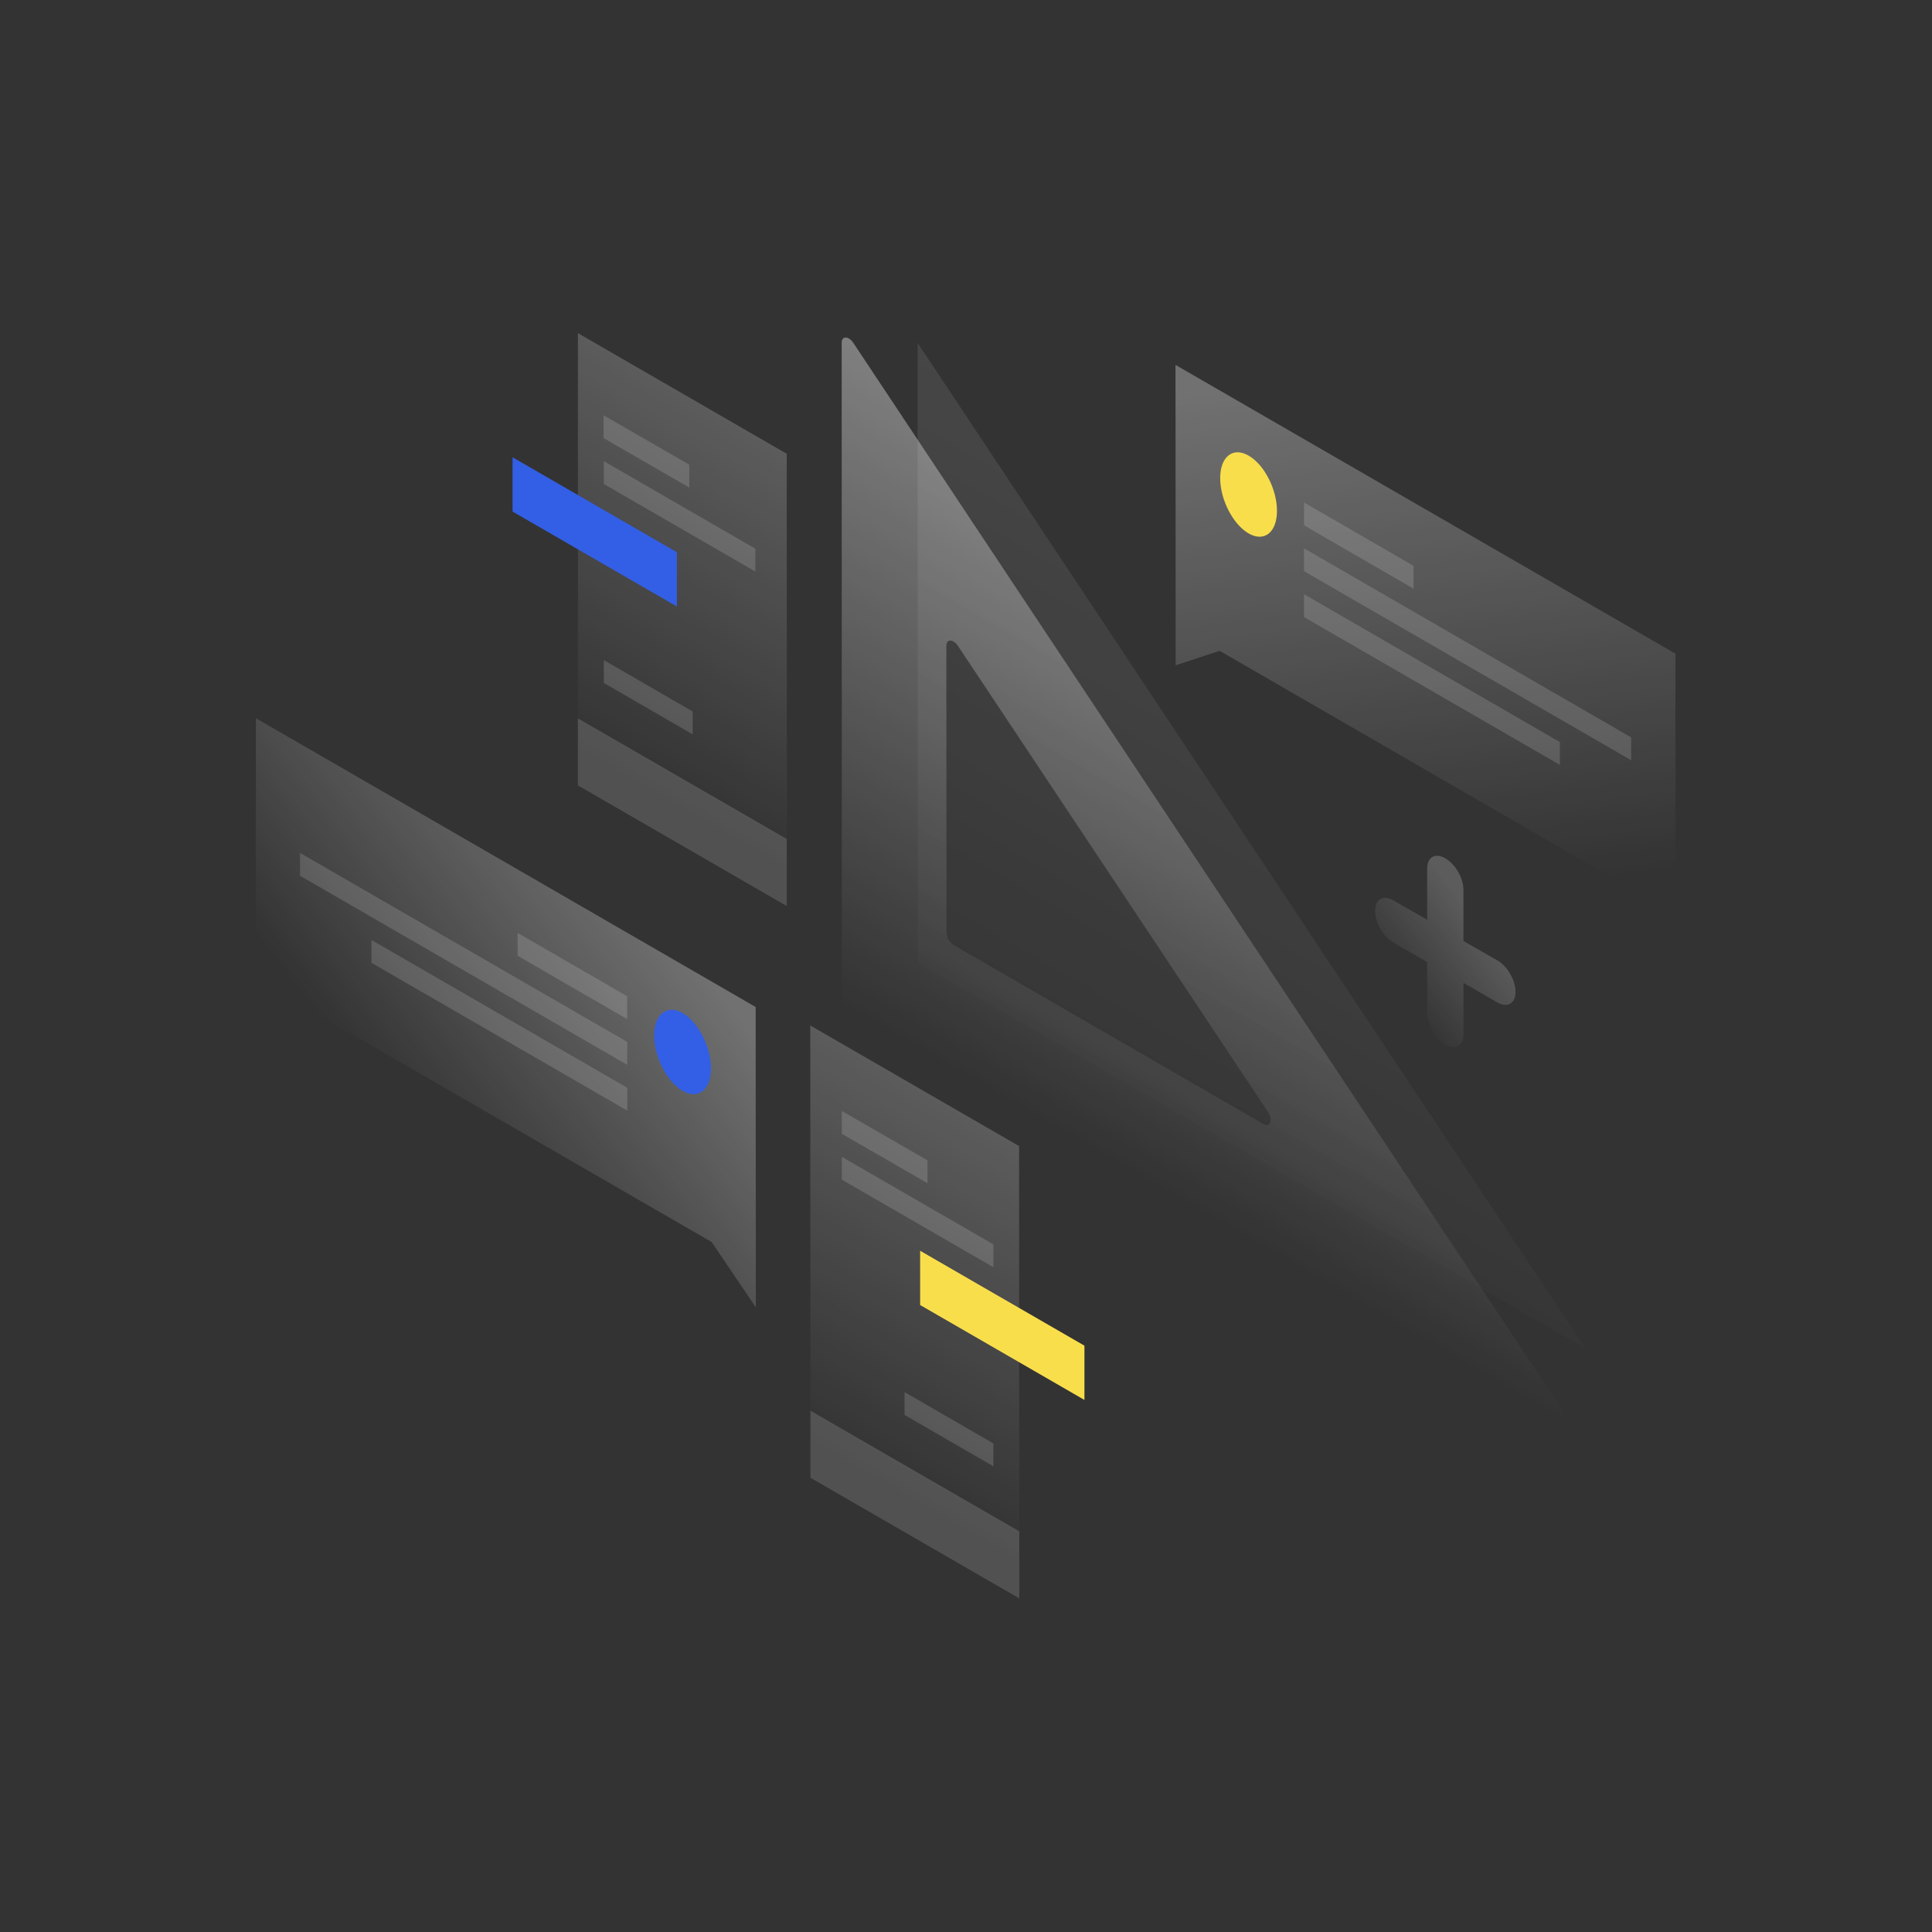 <svg width="1150" height="1150" viewBox="0 0 1150 1150" fill="none" xmlns="http://www.w3.org/2000/svg">
<rect x="0" y="0" width="1150" height="1150" fill="#333333" stroke="none"/>
<path opacity="0.1" d="M546.203 204.102L943.903 802.802L546.303 573.202L546.203 204.102Z" fill="url(#paint0_linear_553_1376)"/>
<path opacity="0.4" d="M925.9 844.601C930 847.001 931.8 842.101 928.6 837.301L508 204.201C505.2 199.901 501 199.801 501 204.001L501.1 594.201C501.1 597.001 503 600.301 505.4 601.701L925.9 844.601ZM563.3 384.401C563.3 380.201 567.5 380.301 570.3 384.601L754.7 661.801C757.9 666.601 756.1 671.501 752 669.101L567.7 562.601C565.3 561.201 563.4 557.901 563.4 555.101L563.3 384.401Z" fill="url(#paint1_linear_553_1376)"/>
<path opacity="0.3" d="M699.703 217.201L997.303 389.101V544.201L726.003 387.401L699.803 396.001L699.703 217.201Z" fill="url(#paint2_linear_553_1376)"/>
<path d="M760.101 304.101C760.101 316.901 752.501 322.901 743.201 317.501C733.901 312.101 726.301 297.401 726.301 284.601C726.301 271.801 733.901 265.801 743.201 271.201C752.601 276.601 760.101 291.301 760.101 304.101Z" fill="#F9DE4B"/>
<path opacity="0.15" d="M776.203 299.102L841.403 336.802V350.402L776.203 312.702V299.102Z" fill="white"/>
<path opacity="0.15" d="M776.203 326.4L970.903 438.9V452.5L776.203 340V326.4Z" fill="white"/>
<path opacity="0.15" d="M776.203 353.701L928.503 441.701V455.301L776.203 367.301V353.701Z" fill="white"/>
<path opacity="0.3" d="M449.801 599.4L152.301 427.5V582.6L423.601 739.3L449.901 778.2L449.801 599.4Z" fill="url(#paint3_linear_553_1376)"/>
<path d="M389.402 616.401C389.402 629.201 397.002 643.901 406.302 649.301C415.602 654.701 423.202 648.701 423.202 635.901C423.202 623.101 415.602 608.401 406.302 603.001C397.002 597.701 389.402 603.701 389.402 616.401Z" fill="#335FE6"/>
<path opacity="0.15" d="M373.302 593.001L308.102 555.301V568.901L373.302 606.601V593.001Z" fill="white"/>
<path opacity="0.15" d="M373.402 620.201L178.602 507.701V521.301L373.302 633.801L373.402 620.201Z" fill="white"/>
<path opacity="0.15" d="M373.402 647.5L221.102 559.5V573.1L373.402 661.1V647.5Z" fill="white"/>
<path opacity="0.2" d="M344 198.301L468.3 270.101L468.4 539.401L344 467.601V198.301Z" fill="url(#paint4_linear_553_1376)"/>
<path d="M305.102 272.201L402.902 328.701V361.001L305.102 304.501V272.201Z" fill="#335FE6"/>
<path opacity="0.15" d="M344 427.602L468.3 499.402V539.302L344 467.502V427.602Z" fill="white"/>
<path opacity="0.15" d="M359.301 247.201L410.301 276.601V290.201L359.301 260.801V247.201Z" fill="white"/>
<path opacity="0.15" d="M359.402 274.5L449.602 326.6V340.2L359.402 288.1V274.5Z" fill="white"/>
<path opacity="0.15" d="M412.302 423.5V437.1L359.402 406.5V392.9L412.302 423.5Z" fill="white"/>
<path opacity="0.2" d="M606.601 682.2L482.301 610.4L482.401 879.7L606.701 951.5L606.601 682.2Z" fill="url(#paint5_linear_553_1376)"/>
<path d="M645.503 801L547.703 744.5V776.8L645.503 833.3V801Z" fill="#F9DE4B"/>
<path opacity="0.15" d="M606.702 911.501L482.402 839.701V879.601L606.702 951.401V911.501Z" fill="white"/>
<path opacity="0.15" d="M501.102 661.301L552.102 690.701V704.301L501.102 674.901V661.301Z" fill="white"/>
<path opacity="0.15" d="M501.102 688.602L591.302 740.702V754.302L501.102 702.202V688.602Z" fill="white"/>
<path opacity="0.15" d="M538.402 828.602V842.202L591.302 872.802V859.202L538.402 828.602Z" fill="white"/>
<path opacity="0.2" d="M860.3 510.9C866.3 514.3 871.1 522.7 871.1 529.6V560.1L891.3 571.701C897.3 575.101 902.1 583.5 902.1 590.4C902.1 597.3 897.3 600.101 891.3 596.701L871.1 585.1V615.6C871.1 622.5 866.3 625.3 860.3 621.9C854.3 618.5 849.5 610.101 849.5 603.201V572.701L829.3 561C823.3 557.6 818.5 549.201 818.5 542.201C818.5 535.301 823.3 532.5 829.3 535.9L849.5 547.5V517C849.5 510.2 854.3 507.4 860.3 510.9Z" fill="url(#paint6_linear_553_1376)"/>
<defs>
<linearGradient id="paint0_linear_553_1376" x1="835.901" y1="346.251" x2="632.291" y2="698.699" gradientUnits="userSpaceOnUse">
<stop stop-color="white"/>
<stop offset="1" stop-color="white" stop-opacity="0"/>
</linearGradient>
<linearGradient id="paint1_linear_553_1376" x1="814.133" y1="352.568" x2="607.94" y2="709.27" gradientUnits="userSpaceOnUse">
<stop stop-color="white"/>
<stop offset="0.896" stop-color="white" stop-opacity="0"/>
</linearGradient>
<linearGradient id="paint2_linear_553_1376" x1="827.59" y1="222.272" x2="865.864" y2="534.295" gradientUnits="userSpaceOnUse">
<stop stop-color="white"/>
<stop offset="1" stop-color="white" stop-opacity="0"/>
</linearGradient>
<linearGradient id="paint3_linear_553_1376" x1="384.942" y1="537.247" x2="231.282" y2="657.5" gradientUnits="userSpaceOnUse">
<stop stop-color="white"/>
<stop offset="1" stop-color="white" stop-opacity="0"/>
</linearGradient>
<linearGradient id="paint4_linear_553_1376" x1="464.463" y1="267.91" x2="357.019" y2="453.897" gradientUnits="userSpaceOnUse">
<stop stop-color="white"/>
<stop offset="1" stop-color="white" stop-opacity="0"/>
</linearGradient>
<linearGradient id="paint5_linear_553_1376" x1="602.83" y1="680.016" x2="495.385" y2="866.003" gradientUnits="userSpaceOnUse">
<stop stop-color="white"/>
<stop offset="1" stop-color="white" stop-opacity="0"/>
</linearGradient>
<linearGradient id="paint6_linear_553_1376" x1="881.174" y1="549.868" x2="828.816" y2="591.188" gradientUnits="userSpaceOnUse">
<stop stop-color="white"/>
<stop offset="1" stop-color="white" stop-opacity="0"/>
</linearGradient>
</defs>
</svg>
